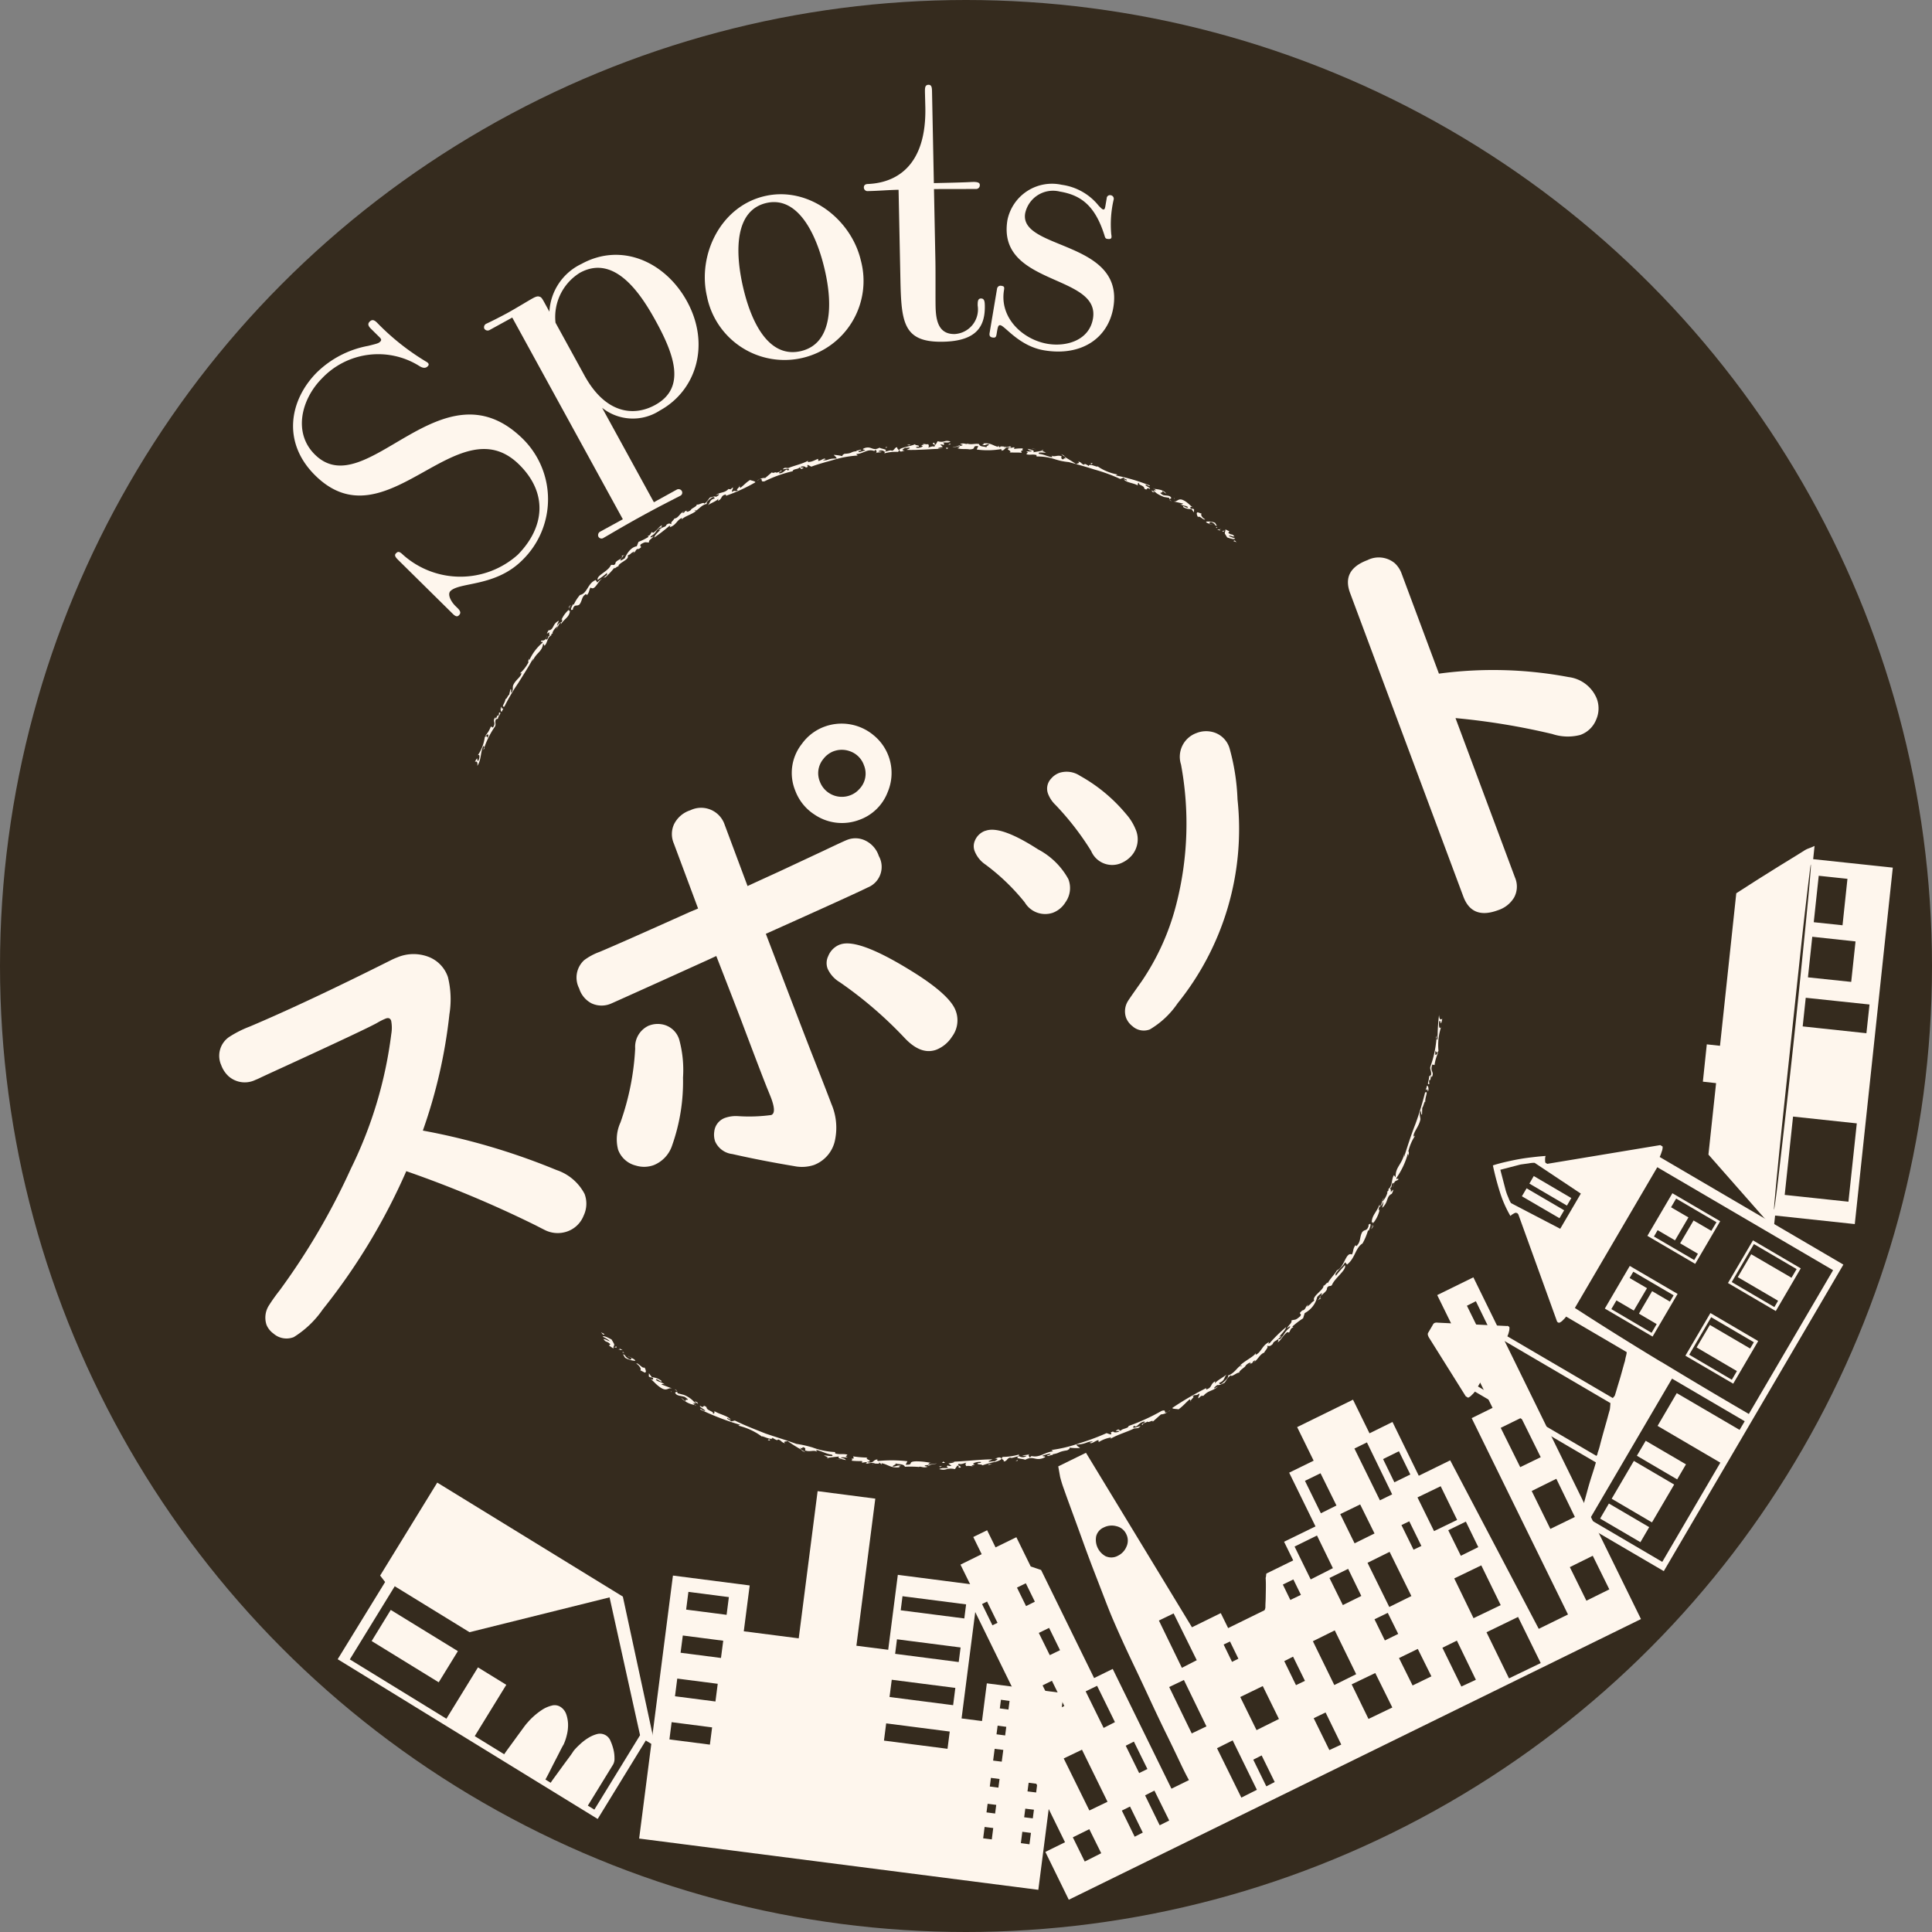 <svg xmlns="http://www.w3.org/2000/svg" xmlns:xlink="http://www.w3.org/1999/xlink" width="148" height="148" viewBox="0 0 148 148">
  <rect x="0" y="0" width="148" height="148" fill="#808080" stroke="none"/>
  <defs>
    <clipPath id="clip-path">
      <rect id="長方形_5467" data-name="長方形 5467" width="131.315" height="139.034" fill="#486596"/>
    </clipPath>
  </defs>
  <g id="stamp" transform="translate(-360 -1866.988)">
    <circle id="楕円形_48" data-name="楕円形 48" cx="74" cy="74" r="74" transform="translate(360 1866.988)" fill="#352b1e"/>
    <g id="グループ_9710" data-name="グループ 9710" transform="translate(373.685 1873.483)">
      <g id="グループ_9709" data-name="グループ 9709" clip-path="url(#clip-path)">
        <g id="グループ_21139" data-name="グループ 21139">
          <path id="パス_134541" data-name="パス 134541" d="M20.372,37.094c.224.22.266.382.1.544-.139.143-.282.082-.5-.138l-4.166-4.113c-.184-.182-.305-.342-.165-.485.12-.121.22-.223.545.1a6.593,6.593,0,0,0,8.787.005c2.046-2.073,2.353-4.7.117-6.908-4.736-4.676-10.16,6.225-15.628.826-2.561-2.529-1.975-5.764.112-7.877A7.578,7.578,0,0,1,13.519,17c.746-.185.807-.207.926-.329.141-.141.039-.242-.124-.4l-.589-.581c-.223-.222-.264-.383-.1-.546.181-.182.343-.143.566.078a18.451,18.451,0,0,0,3.858,3.045c.08.08.161.16.021.3-.1.1-.281.2-.626-.016a5.933,5.933,0,0,0-7.487.956c-1.566,1.585-2.215,4.155-.528,5.819C13.374,29.22,19.16,18,25.379,24.136a6.51,6.51,0,0,1-.022,9.25c-2.067,2.094-4.836,1.687-5.538,2.4-.241.244.025.788.391,1.149Z" transform="translate(1 3)" fill="#fef6ed"/>
          <path id="パス_134542" data-name="パス 134542" d="M38.16,31.011a.287.287,0,0,1,.388.113.262.262,0,0,1-.127.362c-1.065.552-1.6.815-2.882,1.516-1.528.837-2.526,1.449-2.978,1.7a.273.273,0,0,1-.4-.074.3.3,0,0,1,.138-.4l1.728-.946-8.471-15.45-1.727.949a.3.3,0,0,1-.414-.1.293.293,0,0,1,.152-.377c.365-.167,1.1-.54,1.58-.8.677-.371,1.7-1,1.976-1.148.225-.123.389-.181.519-.122.141.02.224.171.389.47l.37.677a4.308,4.308,0,0,1,2.456-3.658c3.079-1.689,6.435-.143,8.083,2.862,1.8,3.28.744,6.822-2.085,8.372a3.774,3.774,0,0,1-4.417-.215l3.968,7.237Zm-7.079-8.754c1.619,2.954,3.788,3.167,5.415,2.274,2.379-1.3,1.491-3.814.063-6.418-1.112-2.028-3.136-5.184-5.815-3.715a3.981,3.981,0,0,0-1.874,3.828Z" fill="#fef6ed"/>
          <path id="パス_134543" data-name="パス 134543" d="M40.472,16.214c-.739-3.17,1.03-6.9,4.423-7.686,3.366-.784,6.629,1.768,7.367,4.938a6.056,6.056,0,1,1-11.79,2.748m9.016-2.072c-.674-2.892-2.132-5.63-4.468-5.086-2.365.552-2.448,3.59-1.774,6.482.667,2.865,2.053,5.415,4.418,4.864,2.335-.544,2.492-3.4,1.824-6.26" fill="#fef6ed"/>
          <path id="パス_134544" data-name="パス 134544" d="M57.862,7.988l.109,5.481c.019.943,0,2.914.014,3.513.023,1.113.243,2.137,1.47,2.112a1.891,1.891,0,0,0,1.755-2.177c0-.257-.01-.542.247-.547.286-.006.291.28.3.537.031,1.569-.6,2.725-3.2,2.776-3.054.062-3.2-1.477-3.267-4.818L55.15,8.043c-.828.016-1.626.09-2.339.1a.28.28,0,0,1-.321-.279c0-.144.08-.259.31-.264,1.084-.05,4.5-.432,4.4-5.857L57.17.549c0-.286-.011-.543.275-.549.257,0,.261.252.268.538l.14,6.994c2.683-.055,2.768-.085,3-.089.486-.01.516.133.518.218a.286.286,0,0,1-.307.321Z" fill="#fef6ed"/>
          <path id="パス_134545" data-name="パス 134545" d="M62.692,15.632a.269.269,0,0,1,.329-.233c.2.032.249.07.206.324-.36,2.139,1.446,3.8,3.334,4.12,1.464.245,3.2-.274,3.481-1.937.575-3.435-7.4-2.484-6.551-7.553a3.483,3.483,0,0,1,4.157-2.692,4.381,4.381,0,0,1,2.829,1.6c.2.207.272.277.356.292.113.018.137-.122.179-.376l.081-.479a.248.248,0,0,1,.3-.239.27.27,0,0,1,.235.329,8.372,8.372,0,0,0-.186,2.661.914.914,0,0,1,.019.236c-.024.141-.169.145-.338.117-.141-.025-.155-.113-.211-.3-.722-2.264-1.805-3.053-3.41-3.322a2.178,2.178,0,0,0-2.655,1.668c-.471,2.816,7.618,2.059,6.754,7.213-.4,2.365-2.454,3.757-5.3,3.281-1.915-.321-2.988-1.863-3.355-1.924-.169-.027-.2.141-.286.676-.038.224-.08.3-.307.266-.2-.032-.266-.131-.228-.356Z" fill="#fef6ed"/>
        </g>
        <g id="グループ_21140" data-name="グループ 21140">
          <path id="パス_134546" data-name="パス 134546" d="M15.436,114.2l4.374-7.121,14.218,8.733L36.5,127.271l-.714-.436L32.1,132.846,12.183,120.609l3.634-5.914Zm-2.324,6.423,7.4,4.543,2.417-3.932,2.17,1.335L22.682,126.5l2.257,1.389c.054-.082.164-.241.338-.478s.351-.478.536-.735.367-.5.539-.738.3-.4.385-.487a4.672,4.672,0,0,1,.456-.466,5.362,5.362,0,0,1,.647-.5,2.4,2.4,0,0,1,.73-.32.823.823,0,0,1,.654.079,1.09,1.09,0,0,1,.471.59,2.558,2.558,0,0,1,.136.785,3.094,3.094,0,0,1-.1.816,3.87,3.87,0,0,1-.24.706c-.065.1-.162.286-.293.545s-.27.53-.416.81-.28.557-.413.816-.223.428-.273.512l.406.25c.047-.083.162-.244.334-.478s.351-.482.536-.737.367-.5.539-.731.289-.41.354-.509a4.714,4.714,0,0,1,.466-.481,3.847,3.847,0,0,1,.647-.5,2.515,2.515,0,0,1,.693-.3.868.868,0,0,1,1.016.539,3.814,3.814,0,0,1,.221.647,2.679,2.679,0,0,1,.079.672.9.9,0,0,1-.1.471l-1.941,3.158.5.305,3.5-5.7L33.011,115.87l-10.728,2.669-5.729-3.52Zm8.278-.633-1.467,2.387-5.138-3.16,1.463-2.385Z" fill="#fef6ed"/>
          <path id="パス_134547" data-name="パス 134547" d="M37.865,114.2l5.88.757-.453,3.512,4.209.54,1.447-11.275,4.419.574-1.448,11.268,2.437.31.737-5.741,6.193.8-1.31,10.2,1.565.2.37-2.888,5.881.753-1.936,15.064-30.579-3.927Zm-.1,11.231-.169,1.321,3.1.4.17-1.321Zm.431-3.339-.174,1.355,3.1.4.174-1.355Zm.425-3.3-.171,1.321,3.095.4.172-1.321Zm.429-3.342-.174,1.358,3.1.4.174-1.358ZM54.2,125.523l-.169,1.321,4.868.627.171-1.321Zm.427-3.341-.17,1.321,4.872.627.169-1.323Zm.4-3.1-.14,1.114,4.87.629.144-1.116Zm.424-3.3-.137,1.078,4.871.625.138-1.078Zm6.29,17.676-.111.87.661.083.11-.87Zm.23-1.775-.086.659.661.087.085-.662Zm.252-1.984-.085.661.66.086.086-.661Zm.287-2.225-.117.9.66.082.119-.9Zm.228-1.776-.086.663.662.087.086-.66Zm.254-1.984-.086.662.661.089.086-.661Zm1.637,10.113-.111.871.659.087.114-.872Zm.228-1.772-.086.661.661.083.087-.662Zm.256-1.983-.087.662.662.083.084-.662Zm.284-2.224-.115.9.661.082.115-.9Zm.226-1.778-.083.662.662.086.082-.661Zm.257-1.982-.086.661.659.083.087-.661Z" fill="#fef6ed"/>
          <path id="パス_134548" data-name="パス 134548" d="M67.9,134.629l-4.543-9.259,1.427-.7-4.058-8.281.266-.791-1.1-2.235,1.625-.8-.645-1.316,1.062-.517.645,1.313,1.594-.78,1.1,2.24.794.269,4.062,8.281,1.425-.7,4.5,9.174,1.341-.658c-.164-.289-.4-.756-.7-1.389s-.645-1.355-1.029-2.135c-.392-.8-.8-1.655-1.213-2.546s-.811-1.742-1.192-2.54-.717-1.515-1.008-2.158-.5-1.118-.631-1.427c-.176-.4-.392-.936-.651-1.608s-.535-1.39-.832-2.155-.591-1.558-.882-2.365-.561-1.544-.809-2.221-.46-1.255-.629-1.74a8.833,8.833,0,0,1-.295-.949l-.143-.8,2.124-1.042,8.12,13.368,2.207-1.085.564,1.147,2.769-1.359c.018-.007.038-.036.056-.1a.423.423,0,0,0,.029-.153c0-.043,0-.178.012-.4s.013-.455.018-.7.009-.478.006-.7-.009-.36-.018-.425a.78.78,0,0,0,.036-.206c.007-.085.018-.131.036-.142l2.041-1-.7-1.429,2.407-1.175-2.017-4.117,1.875-.919-1.264-2.572,4.279-2.1,1.264,2.576,1.761-.868L95,106.554l2.407-1.181,6.784,12.909,2.24-1.1L99.052,102.14l1.6-.787-4.24-8.639,2.77-1.36,12.839,26.18-43.832,21.5-1.795-3.665ZM62.34,118.01l.39-.188-.8-1.632-.386.193Zm2.576-1.47.674-.338-.692-1.41-.678.33Zm2.216,7.994.714-.341-.95-1.934-.715.354Zm-.4-4.237.786-.38-.837-1.707-.789.384Zm3.034,11.9,1.39-.669L69.2,127.54l-1.4.67Zm-.355,3.911,1.262-.637-.912-1.843-1.262.625Zm1.647-23.37a1.041,1.041,0,0,0,.892-.055,1.347,1.347,0,0,0,.659-.7,1.1,1.1,0,0,0-.02-.963,1.086,1.086,0,0,0-.747-.6,1.348,1.348,0,0,0-.963.09,1.016,1.016,0,0,0-.59.67,1.436,1.436,0,0,0,.769,1.565m-.2,13.126.867-.443-1.367-2.782-.877.424Zm2.379,8.335.62-.317-.977-1.995-.627.31Zm.343-4.876.632-.31-1.036-2.1-.625.316Zm1.572,4,.73-.365-1.134-2.292-.715.365Zm1.7-12.063,1.14-.583L76.221,117.1l-1.129.546Zm.755,5.026,1.127-.539L77.008,122.2l-1.127.539Zm3.088-5.482.487-.241-.643-1.318-.487.232Zm.713,10.4,1.189-.6-1.854-3.784-1.2.6Zm1.913-.864.642-.331-1-2.037-.642.325Zm-.75-4.306,1.717-.854-1.239-2.52-1.725.837Zm2.59-9.971.81-.391-.578-1.18-.806.391Zm.433,6.525.686-.33-.91-1.852-.674.343ZM87.5,109.428l1.194-.594-1.22-2.471-1.193.581Zm-.779,5.068,1.7-.863-1.218-2.5-1.717.846Zm1.808,8.09,1.676-.83L88.564,118.4l-1.676.83Zm-.379,4.983.911-.422-1.2-2.459-.911.439Zm1.033-11.107,1.415-.7-1.009-2.075-1.43.7Zm.9-4.731,1.527-.756-1.1-2.223-1.527.741Zm1.065,13.452,1.826-.877-1.307-2.64-1.808.868Zm.875-16.746.938-.458L91.028,104l-.958.469Zm.38,10.733,1.022-.5-.8-1.613-1.017.492Zm.338-2.563,1.693-.838-1.668-3.385-1.692.838Zm.39-9.55,1.221-.6-.872-1.781-1.216.6ZM94.6,112.22l.6-.288-.928-1.888-.6.288Zm-.074,10.4,1.441-.7-1.042-2.1-1.44.7Zm1.644-11.825,1.768-.857-1.26-2.581-1.777.857ZM98.263,122.7l1.111-.515-1.454-3-1.111.545Zm-.04-10.016,1.336-.661-.952-1.956-1.349.661Zm1.672-16.7.678-.339-1.2-2.461-.685.346Zm2.017,26.092,2.43-1.173-1.736-3.532-2.418,1.173Zm-2.718-4.61,2.083-1-1.488-3.046-2.072,1Zm3.577-11.571,1.571-.763-1.494-3.019-1.571.771Zm2.309,4.732,1.878-.916-1.42-2.924-1.887.935Zm2.761,5.5,1.756-.869-1.269-2.574-1.756.87Z" fill="#fef6ed"/>
          <path id="パス_134549" data-name="パス 134549" d="M107.125,110.625c0-.052.025-.165.061-.349a1.516,1.516,0,0,1,.094-.33c.043-.164.125-.455.248-.872s.248-.866.377-1.344.266-.924.4-1.334.219-.7.261-.864L99.3,100.108a1.692,1.692,0,0,1-.232.252.786.786,0,0,1-.29.215l-.089-.055-.09-.051-2.815-4.494c-.093-.16-.118-.284-.068-.367s.111-.19.194-.329.146-.255.194-.334c.059-.1.178-.14.356-.117l5.3.257c.01-.02.046-.014.107.022s.083.064.076.082a.9.9,0,0,1-.04.342,1.447,1.447,0,0,1-.118.341l8.08,4.732a.765.765,0,0,1,.079-.095.576.576,0,0,0,.075-.1c.027-.09.08-.257.151-.5s.151-.5.234-.775.155-.548.227-.805.122-.444.161-.555a4.25,4.25,0,0,1,.094-.433c.039-.168.05-.25.032-.265l-4.63-2.715a1.705,1.705,0,0,1-.228.255.771.771,0,0,1-.293.216.275.275,0,0,1-.108-.025.239.239,0,0,1-.071-.081l-2.962-8.195a.537.537,0,0,0-.1-.106.274.274,0,0,1-.107-.02.9.9,0,0,0-.205.1.776.776,0,0,0-.193.15,8.846,8.846,0,0,1-.823-1.883c-.212-.676-.384-1.342-.521-1.991.3-.1.631-.187.992-.27s.724-.16,1.082-.223.717-.107,1.066-.147.649-.068.9-.084a.6.6,0,0,0-.039.242,1.117,1.117,0,0,0,.009.23.109.109,0,0,0,.041.067l.032.018c.081.045.126.059.139.037l8.6-1.426.09.053.09.056a.882.882,0,0,1-.072.4,2.531,2.531,0,0,1-.153.4l14.072,8.245-13.757,23.482-6.175-3.614Zm1.486-5.591c.013-.02.031-.05.052-.09.036-.061.045-.1.026-.109a5.726,5.726,0,0,0,.219-.728q.129-.491.282-1.034c.1-.361.2-.692.279-.992s.14-.5.165-.594c.014-.072.03-.24.047-.5l-8.109-4.752-2.038,3.48Zm-2.776-17.4,1.579-2.694-3.538-2.356a1.968,1.968,0,0,0-.45.041c-.28.038-.5.067-.643.09l-1.535.4.4,1.536a4.037,4.037,0,0,0,.224.617,2.132,2.132,0,0,0,.193.4Zm-2.576-3.1,2.878,1.684-.358.606L102.9,85.145Zm.55-.94,2.876,1.688-.336.575-2.876-1.684Zm9.768,14.237q3.315,2.015,6.707,3.99l6.454-11.013-13.467-7.889L106.958,93.7q3.3,2.138,6.619,4.14m.075,15.312,4.45-7.6-4.809-2.818,1.47-2.509,4.813,2.816.392-.663L114.4,99.114l-6.311,10.772Zm-4.088-4.471,3.087,1.809-.672,1.154-3.087-1.81Zm1.6-18.2,3.663,2.142-1.916,3.269-3.659-2.145Zm1.671,5.122.39-.667-1.36-.8,1.01-1.723,1.362.8.284-.482-3.087-1.807-.284.483,1.333.778L111.472,93.9l-1.331-.778-.39.667Zm-1.358,9.814,3.087,1.81-1.7,2.9-3.087-1.811Zm.906-1.542,3.085,1.805-.674,1.153-3.087-1.811Zm2.045-18.963,3.662,2.142-1.915,3.269-3.663-2.146ZM116.1,90.03l.284-.482-1.362-.8L116.05,87l1.362.793.392-.663-3.088-1.81-.391.667,1.333.778-1.028,1.756-1.333-.78-.283.487Zm1.24,4.059L121,96.237,119.087,99.5l-3.663-2.142Zm1.641,5.11.39-.663-3.088-1.812L117.3,95l3.084,1.808.284-.482L117.4,94.409l-1.684,2.874ZM120.6,88.522l3.661,2.146-1.912,3.269-3.663-2.146Zm1.641,5.111.284-.485-3.088-1.808,1.028-1.754,3.088,1.8.392-.663-3.271-1.916-1.7,2.91Z" fill="#fef6ed"/>
          <path id="パス_134550" data-name="パス 134550" d="M122.295,86.622l-.106,1.012-5-5.682.586-5.474-1.012-.112.3-2.859,1.012.11,1.247-11.684c.785-.5,1.452-.936,2.009-1.283s1.129-.71,1.718-1.071,1.077-.661,1.454-.9a1.831,1.831,0,0,1,.39-.193,4.27,4.27,0,0,0,.426-.179l-.107,1.013,6.1.649L128.4,87.275Zm2.66-26.4q-.111.891-.333,2.792c-.146,1.262-.314,2.782-.5,4.549q-.281,2.61-.577,5.4c-.2,1.858-.392,3.663-.577,5.4s-.341,3.253-.465,4.522-.211,2.2-.261,2.793-.041.646.032.161c.1-.647.218-1.641.371-2.976s.33-2.85.521-4.547.39-3.475.587-5.333q.3-2.826.556-5.374c.172-1.695.323-3.217.453-4.554s.219-2.334.264-2.987c.032-.489,0-.438-.068.148m2.956,25.345.64-6-4.883-.521-.64,6Zm1.377-12.906.237-2.2-4.885-.516-.234,2.194Zm-1.165-3.932.331-3.1-3.314-.358-.331,3.109Zm-.665-4.338.377-3.558-2.2-.234-.381,3.558Z" fill="#fef6ed"/>
        </g>
        <path id="パス_134551" data-name="パス 134551" d="M81.042,35.039,80.9,34.9l-.111.052Z" fill="#fef6ed"/>
        <path id="パス_134552" data-name="パス 134552" d="M80.492,34.21l-.3-.15c-.012.361-.175.144.132.616.179.061.574.2.6.071-.117-.063-.344-.074-.484-.213.119-.027.287.1.435.059-.208-.254-.209-.05-.472-.278Z" fill="#fef6ed"/>
        <path id="パス_134553" data-name="パス 134553" d="M79.993,34.244c.055-.027.111-.053.13-.092-.056.027-.226-.01-.13.092" fill="#fef6ed"/>
        <path id="パス_134554" data-name="パス 134554" d="M79.808,34.157c-.168-.127.064-.093.056-.118l-.307.032Z" fill="#fef6ed"/>
        <path id="パス_134555" data-name="パス 134555" d="M79.084,33.667l-.1-.035c.012.044.051.037.1.035" fill="#fef6ed"/>
        <path id="パス_134556" data-name="パス 134556" d="M78.7,33.468c.038.1.153.122.287.164l0-.017c-.073-.11.1-.173.247-.041.194.078.1.192.3.211l-.14-.232a1.354,1.354,0,0,0-.685-.085" fill="#fef6ed"/>
        <path id="パス_134557" data-name="パス 134557" d="M79.084,33.667a.881.881,0,0,1,.1.05.11.11,0,0,0-.1-.05" fill="#fef6ed"/>
        <path id="パス_134558" data-name="パス 134558" d="M79.444,33.917l.106.036.011-.065Z" fill="#fef6ed"/>
        <path id="パス_134559" data-name="パス 134559" d="M78.079,33.112c.139-.14.43.279.556.18-.249-.138-.372-.375-.266-.435l-.3-.109c-.126.01-.083.2.012.364" fill="#fef6ed"/>
        <path id="パス_134560" data-name="パス 134560" d="M77.79,32.376a.178.178,0,0,1-.079-.008.122.122,0,0,0,.079.008" fill="#fef6ed"/>
        <path id="パス_134561" data-name="パス 134561" d="M76.226,31.919l.743.167c-.091.023-.1.089-.254.031.277.172.372.084.6.224-.014.194-.427-.207-.366.005a1.037,1.037,0,0,0,.629.151l.2.259.009-.223c-.077-.111-.287.009-.286-.148.008-.093.122-.044.206-.018-.183-.071-.395-.389-.76-.551-.382-.175-.438.145-.722.1" fill="#fef6ed"/>
        <path id="パス_134562" data-name="パス 134562" d="M76.3,31.714l-.007-.09-.017.107Z" fill="#fef6ed"/>
        <path id="パス_134563" data-name="パス 134563" d="M75.471,31.574l.394.066a.253.253,0,0,1,.039.126c.006-.047.133-.069.135-.11-.077-.239-.441-.166-.638-.229-.461-.3.064-.077-.057-.315.137.069.126.1.309.213-.21-.332-.68-.328-.893-.373.049.042.04.1.155.132l-.227-.037c.15.223.314.329.783.527" fill="#fef6ed"/>
        <path id="パス_134564" data-name="パス 134564" d="M76.078,31.886c-.132-.053-.173-.09-.173-.117.012.06.038.112.173.117" fill="#fef6ed"/>
        <path id="パス_134565" data-name="パス 134565" d="M74.652,30.909a.212.212,0,0,0,.109.043.216.216,0,0,0-.109-.043" fill="#fef6ed"/>
        <path id="パス_134566" data-name="パス 134566" d="M74.764,31.19l-.237-.126.061.119c.038.006.164.049.176.007" fill="#fef6ed"/>
        <path id="パス_134567" data-name="パス 134567" d="M65.057,27.886c.012.076.1.13.309.156-.041.09-.3.02-.434.051.257.114-.024.11.028.215.3.068.452-.03.767.058a.079.079,0,0,0,.012.107,4.326,4.326,0,0,1,1.421.221,4.729,4.729,0,0,0,1.027.208c.643.177,1.3.354,1.959.568a13.107,13.107,0,0,1,1.986.725l.257-.1c.031.112.319.122.237.221a.772.772,0,0,0-.23-.09c.225.266.768.27,1.084.471-.026-.048-.018-.223.095-.2-.108.18.4.175.4.439.311.2.086-.161.423.026.087-.1-.313-.2-.339-.319.15-.042.3.181.338.056a14.372,14.372,0,0,0-2.611-.773l.133-.073a3.952,3.952,0,0,1-1.533-.63c.054.132-.664-.273-.667-.012a.848.848,0,0,0-.3-.167l-.068.061c-.234-.078-.164-.179-.44-.243.15.149-.058.128-.161.194-.282-.2-.622-.392-.881-.558a.306.306,0,0,0,.115.153c-.182-.086-.174.023-.233.045-.184-.042-.133-.172-.108-.237-.33-.125-.537.082-.773-.052l.067.125c-.357-.042-.627-.218-1.022-.258-.159-.185.344-.066.519-.1-.073-.047-.239-.087-.282-.147-.183.043-.482.092-.7.124.229-.136-.268-.222-.4-.26" fill="#fef6ed"/>
        <path id="パス_134568" data-name="パス 134568" d="M66.157,28.022a.885.885,0,0,0,.124-.037.311.311,0,0,1-.133-.014.044.044,0,0,0,.009.051" fill="#fef6ed"/>
        <path id="パス_134569" data-name="パス 134569" d="M65.057,27.886c0-.006-.006-.012,0-.018-.041,0-.028.008,0,.018" fill="#fef6ed"/>
        <path id="パス_134570" data-name="パス 134570" d="M67.207,28.716l-.047-.022-.062-.02Z" fill="#fef6ed"/>
        <path id="パス_134571" data-name="パス 134571" d="M67.609,28.3a2.5,2.5,0,0,0,.266.191c-.02-.057-.038-.1-.266-.191" fill="#fef6ed"/>
        <path id="パス_134572" data-name="パス 134572" d="M69.917,29.061c.077,0,.046-.041.106-.059-.145-.051-.205-.033-.106.059" fill="#fef6ed"/>
        <path id="パス_134573" data-name="パス 134573" d="M65.734,27.91l-.3-.024-.114.007Z" fill="#fef6ed"/>
        <path id="パス_134574" data-name="パス 134574" d="M59.625,27.817c.258.14.647.052.969.113.6-.023.092-.282.658-.254l-.116.264a6.084,6.084,0,0,0,1.857-.03c.039.039.132.093-.018.112.375.04.242-.358.733-.2-.492.1.132.18-.02.329l-.076.009c.318.026.751-.006.958.034.02-.067-.146-.2.136-.168-.112-.029-.054-.1-.032-.169a3.7,3.7,0,0,0-.646.035c-.15-.112.114-.014-.036-.126l-.246.052c-.169-.045.19-.067-.076-.122a.713.713,0,0,1-.472.036l.064-.023c-.165.014-.387-.063-.327.1l-.172-.175.021.106c-.433-.1-.58-.339-1.165-.261.135.041.005.086-.07.1.232.089.3-.055.528-.051.024.1-.37.2-.1.28-.289-.145-.567-.029-.676-.294-.362-.044-.507.071-.872-.018l.013-.037c-.075.159-.3-.09-.578.079l.193.041c-.012.07-.106.07-.238.08.016-.026.016-.026-.026-.06-.044.121-.458.134-.511.169a2.575,2.575,0,0,0,.594-.1c-.106.07-.078.175-.249.15" fill="#fef6ed"/>
        <path id="パス_134575" data-name="パス 134575" d="M63.387,27.666l-.124.043a.2.2,0,0,0,.124-.043" fill="#fef6ed"/>
        <path id="パス_134576" data-name="パス 134576" d="M57.989,27.573c-.232-.018.061-.108-.157-.154-.233.095.273.164.045.3-.143-.069-.37.068-.464.075.1-.077.038-.238,0-.269-.088.049-.29-.024-.444-.022.378.087-.312.074.03.171-.021.1-.369.182-.514.114.006-.07.123-.06.217-.067.071-.135-.24-.062-.3-.18-.349.178-1.481.275-1.135.541.125.045.222-.037.352-.062-.371-.022-.015-.155.013-.211.159.027.424-.067.369.038l-.242.12c.8.038,1.887-.072,2.8-.09l-.4-.013c.046-.079.234-.081.38-.116l-.195-.2c.116.017.226-.01.216.059.141-.08.077-.131-.007-.2.3-.029.348.048.581-.075-.5-.169-.422.125-.994-.026Z" fill="#fef6ed"/>
        <path id="パス_134577" data-name="パス 134577" d="M59.078,27.484l-.121.1.185-.045Z" fill="#fef6ed"/>
        <path id="パス_134578" data-name="パス 134578" d="M58.883,27.91c-.006-.043.067-.061.062-.1-.23-.032-.2.028-.062.1" fill="#fef6ed"/>
        <path id="パス_134579" data-name="パス 134579" d="M56.09,27.546l-.3.046.2.03c-.007-.043.063-.065.1-.076" fill="#fef6ed"/>
        <path id="パス_134580" data-name="パス 134580" d="M54.054,28.238a3.1,3.1,0,0,1,1.044-.116c.216-.15-.127-.228-.039-.353-.234,0-.186.208-.421.272-.1-.1-.345.059-.576.056a.1.1,0,0,1-.008.141" fill="#fef6ed"/>
        <path id="パス_134581" data-name="パス 134581" d="M52.591,28.012c-.188.029-.363.144-.52.115.01-.071.118-.114.234-.114-.1-.143-.2.057-.424-.013.021.014.1.028.047.07-.51.049-.261.165-.929.2-.085.063-.178.083-.142.181a3.6,3.6,0,0,0-.672-.1c.029.056.2.16.227.287-.66-.04-.628.167-1.055.122a.448.448,0,0,1,.2-.068c-.093-.165-.326.106-.555.121l-.016-.156c-.2.061-.518.274-.8.232l.037-.091c-.484.261-1.1.381-1.522.563-.088-.007-.178-.02-.264-.021-.561.309.611-.138.244.224-.155-.259-.278.191-.65.2-.195-.051.323-.175.1-.237-.028.165-.166.1-.332.206-.006-.144-.382.114-.322-.072l-.545.463a.685.685,0,0,0-.436.1c.341-.118-.019.226.383.152a9.788,9.788,0,0,1,2.161-.774c.022-.2.453-.127.522-.308.033.053.1.088.135.141.442-.169-.136-.069-.044-.167.193-.082.384-.018.384.054.328-.084.022-.06.161-.207l.267.14c.494-.192,1.087-.347,1.7-.52a8.054,8.054,0,0,1,1.851-.334l-.112-.114c.55-.015.862-.432,1.38-.232l.148-.137c-.08.077.119.18-.01.29.14-.065.3-.027.451-.084l-.278-.034a.367.367,0,0,1,.469.008c.39-.172-.267-.2-.371-.3-.542.3-.607-.15-1.144.031-.328.13.055.114.044.186" fill="#fef6ed"/>
        <path id="パス_134582" data-name="パス 134582" d="M53.342,28.253a.368.368,0,0,0,.077-.048.342.342,0,0,0-.077.048" fill="#fef6ed"/>
        <path id="パス_134583" data-name="パス 134583" d="M44.5,30.223a.878.878,0,0,0-.147.065c-.038.053.032-.006.147-.065" fill="#fef6ed"/>
        <path id="パス_134584" data-name="パス 134584" d="M54.063,28.1l0,0,0,0Z" fill="#fef6ed"/>
        <path id="パス_134585" data-name="パス 134585" d="M54.3,27.752l-.153.011.033.057Z" fill="#fef6ed"/>
        <path id="パス_134586" data-name="パス 134586" d="M42.943,30.688l.026.063a.054.054,0,0,0-.026-.063" fill="#fef6ed"/>
        <path id="パス_134587" data-name="パス 134587" d="M38.993,32.6l.085-.043a.186.186,0,0,0-.085.043" fill="#fef6ed"/>
        <path id="パス_134588" data-name="パス 134588" d="M30.744,39.083a2.972,2.972,0,0,0-.48.755l-.036-.064c-.078.137-.327.577-.025.426l.008-.1c.166-.337.257-.117.486-.283.216-.258.17-.577.427-.745.088-.1.122-.036.131.029.226-.2.172-.424.3-.587.405.308.583-.735,1.14-.787a6.607,6.607,0,0,0,.7-.75c-.064.221.268-.207.3-.042-.111-.3.891-.537.7-.874.448-.221,0-.033.5-.314.025.036-.049.093-.073.123.221-.075.168-.346.424-.31.385-.238,0-.126.16-.364.41-.236.332-.119.634-.14-.07-.174.208-.263.342-.473-.051.025-.333.182-.2,0,.466-.29.283-.363.694-.677.33.029-.431.278.038.17-.227.245-.425.39-.485.608a11.959,11.959,0,0,0,1.142-.875c.237-.116-.063.151.122.057.442-.173.5-.558.867-.683l-.013.13c.125-.237.738-.377,1.08-.656-.074-.018-.123-.031-.089-.088.118.23.467-.415.931-.46-.107-.132.229-.4.461-.528.1,0,.117.07.135.109-.434.1-.3.341-.57.561.216-.2.68-.325.851-.542l-.031.158c.362-.154.184-.413.609-.481l0,.1a13.241,13.241,0,0,0,2.248-1.029c.025-.1-.353-.138-.392-.187-.346.216-.505.432-.759.611l-.055-.137c-.024.119-.337.314-.119.311-.2.165-.227-.051-.453.14-.044-.154.108-.232.058-.351-.067.055-.134.109-.2.169.046-.088-.156.017-.113-.07-.337.371-.61.214-1.005.5l.251-.092c.035.079-.1.137-.2.209-.17-.052-.233,0-.478.055-.158.157-.2.334-.447.472-.023-.173-.455.151-.567.055.024.174-.456.319-.445.422-.116.1-.307.187-.349.112a.946.946,0,0,1,.086-.08l-.136.068c0-.024-.008-.033.006-.044-.121.062-.062.166-.257.182-.021-.038.063-.085.123-.136-.336.145-.422.53-.753.563-.01.1-.36.327-.191.425-.127.009-.164-.131-.409.052-.069.215-.317.136-.462.337.177-.292-.022-.035.126-.3-.208.065-.368.382-.673.574-.049-.008-.073-.045-.123-.051-.081.121-.138.307-.314.283L36,34.63a4.384,4.384,0,0,1-.773.383l-.134.338c-.461.072-.775.581-.918.919-.124.086-.322.2-.349.165.017-.035.051-.1.082-.159-.178.133-.462.216-.455.421-.146.18-.205.015-.349.107-.193.481-1.133.779-1,1.134.141-.124.455-.307.713-.558-.043.1.058.1-.036.192-.256.25-.482.276-.71.558l-.121-.193c-.626.241-.634,1.042-1.209,1.146" fill="#fef6ed"/>
        <path id="パス_134589" data-name="パス 134589" d="M34.2,36.013l-.276.075.082.058a.385.385,0,0,1,.194-.133" fill="#fef6ed"/>
        <path id="パス_134590" data-name="パス 134590" d="M34,36.146a.81.81,0,0,0-.091.131.388.388,0,0,0,.112-.117Z" fill="#fef6ed"/>
        <path id="パス_134591" data-name="パス 134591" d="M30.04,39.853a.77.77,0,0,0-.192.209.452.452,0,0,0,.192-.209" fill="#fef6ed"/>
        <path id="パス_134592" data-name="パス 134592" d="M29.885,40.125,30,40.052l-.006-.031Z" fill="#fef6ed"/>
        <path id="パス_134593" data-name="パス 134593" d="M25.425,46.295c-.039.139-.073.281-.1.426-.1.028-.259.48-.286.287.017.3-.388.685-.084.627a15.116,15.116,0,0,1,1.051-1.792c.4-.635.813-1.283,1.155-1.908l-.057.239c.288-.7.736-.7.821-1.38l.1.178c.253-.226.192-.67.568-.816l-.081-.023c.058-.072.108-.078.168-.151l-.05.007a1.078,1.078,0,0,1,.391-.506c.057.027-.052.1-.087.174.115-.048.141-.276.271-.414.139-.075.064.058.07.09.316-.475.636-.53.7-1.019-.012-.064-.17.044-.049-.127a2.132,2.132,0,0,0-.61.824l.063-.07c.026.383-.185.111-.386.513-.009-.159.12-.3.125-.394-.5.232-.341.654-.762.737l.016-.035c-.067.041-.112.178-.165.283a.878.878,0,0,0,.2-.126.4.4,0,0,0,.02.29c-.176.024-.062.17-.238.291-.134-.014.027-.2.029-.295l-.1.24c-.136.18-.236.1-.354.146-.054.2.118-.049.115.145a3.745,3.745,0,0,0-1.047,1.424c.086-.147-.063-.118.073-.275-.065.045-.173.3-.1.346a3.15,3.15,0,0,1-.667.865l.123-.029c-.023.3-.456.507-.642.949l.007-.007c-.067.138.042.358-.146.567-.046-.118.043-.239-.054-.281" fill="#fef6ed"/>
        <path id="パス_134594" data-name="パス 134594" d="M24.763,47.826l-.028-.191c-.108.134-.078.391.009.4.034-.111.154-.213.1-.264-.024.007-.061-.016-.084.057" fill="#fef6ed"/>
        <path id="パス_134595" data-name="パス 134595" d="M23.355,50.636c0,.068.048.071.069.109a6.466,6.466,0,0,1,.79-1.556c.132-.183-.01-.3.08-.575l.165-.056c-.007-.176.35-.511.09-.465-.024.006.017.16-.079.256l-.05-.051-.117.278-.032-.126c-.294.31.1.378-.2.789l-.153-.082a2.23,2.23,0,0,1-.414.694s.078.041.072-.026c.034-.046.129-.079.158-.023-.107.513-.057-.116-.282.172a3.25,3.25,0,0,1-.542,1.4c.178-.145.158.176.051.393-.1.078-.064-.11-.1-.166a.782.782,0,0,0-.161.276c.147-.1.227.041.177.3.329-.483.221-1.024.473-1.548" fill="#fef6ed"/>
        <path id="パス_134596" data-name="パス 134596" d="M23.42,50.853a.138.138,0,0,0,0-.108c-.03.073-.06.145-.089.212Z" fill="#fef6ed"/>
        <path id="パス_134597" data-name="パス 134597" d="M32.358,95.566l.156.181.126-.032Z" fill="#fef6ed"/>
        <path id="パス_134598" data-name="パス 134598" d="M32.964,96.577l.339.228c.02-.384.2-.116-.138-.689-.2-.106-.643-.34-.674-.209a2.2,2.2,0,0,1,.542.336c-.135,0-.321-.17-.49-.16.231.318.235.1.528.4Z" fill="#fef6ed"/>
        <path id="パス_134599" data-name="パス 134599" d="M33.527,96.652c-.063.017-.126.032-.148.07.063-.016.255.061.148-.07" fill="#fef6ed"/>
        <path id="パス_134600" data-name="パス 134600" d="M33.734,96.786c.187.173-.074.085-.066.114l.347.034Z" fill="#fef6ed"/>
        <path id="パス_134601" data-name="パス 134601" d="M34.551,97.461l.108.057c-.014-.049-.057-.049-.108-.057" fill="#fef6ed"/>
        <path id="パス_134602" data-name="パス 134602" d="M34.985,97.752c-.043-.117-.173-.162-.326-.235l.005.02c.082.132-.114.163-.282-.008-.217-.125-.119-.213-.338-.281.049.1.1.184.16.272a1.836,1.836,0,0,0,.781.232" fill="#fef6ed"/>
        <path id="パス_134603" data-name="パス 134603" d="M34.551,97.461a1.2,1.2,0,0,1-.117-.075.157.157,0,0,0,.117.075" fill="#fef6ed"/>
        <path id="パス_134604" data-name="パス 134604" d="M34.139,97.124l-.119-.062-.013.067Z" fill="#fef6ed"/>
        <path id="パス_134605" data-name="パス 134605" d="M35.689,98.26c-.16.12-.487-.387-.631-.307.282.2.42.476.3.517l.343.179c.144.016.1-.2-.01-.389" fill="#fef6ed"/>
        <path id="パス_134606" data-name="パス 134606" d="M36.011,99.1a.23.23,0,0,1,.093.022.161.161,0,0,0-.093-.022" fill="#fef6ed"/>
        <path id="パス_134607" data-name="パス 134607" d="M37.816,99.873l-.853-.32c.1-.007.109-.076.292.016-.317-.235-.427-.16-.691-.353.017-.2.49.3.421.066a1.356,1.356,0,0,0-.728-.274c-.081-.1-.157-.2-.23-.307l-.012.235c.087.133.336.036.335.2-.009.1-.142.027-.242-.013.221.1.458.478.878.718.438.259.5-.067.83.032" fill="#fef6ed"/>
        <path id="パス_134608" data-name="パス 134608" d="M37.733,100.075l.008.1.02-.11Z" fill="#fef6ed"/>
        <path id="パス_134609" data-name="パス 134609" d="M38.7,100.359l-.468-.121a.3.3,0,0,1-.044-.141c-.007.049-.152.047-.155.09.083.275.521.237.75.334.536.391-.074.068.068.339-.16-.1-.144-.135-.363-.271a1.836,1.836,0,0,0,1.039.543c-.057-.052-.046-.109-.179-.165l.263.079a2.051,2.051,0,0,0-.911-.687" fill="#fef6ed"/>
        <path id="パス_134610" data-name="パス 134610" d="M37.986,99.936c.152.082.2.128.2.157-.013-.065-.043-.126-.2-.157" fill="#fef6ed"/>
        <path id="パス_134611" data-name="パス 134611" d="M39.65,101.2a.3.3,0,0,0-.126-.064.327.327,0,0,0,.126.064" fill="#fef6ed"/>
        <path id="パス_134612" data-name="パス 134612" d="M39.52,100.882l.275.174-.071-.135c-.044-.013-.19-.08-.2-.039" fill="#fef6ed"/>
        <path id="パス_134613" data-name="パス 134613" d="M51.1,105.351c-.016-.077-.126-.134-.377-.168.049-.089.365-.009.525-.035-.314-.123.026-.109-.039-.217-.359-.078-.545.014-.928-.086.025-.023.027-.066-.016-.108a5.658,5.658,0,0,1-1.706-.349,8.538,8.538,0,0,0-1.24-.276c-.759-.279-1.549-.516-2.345-.785-.78-.311-1.583-.614-2.361-1l-.3.065c-.037-.121-.374-.178-.278-.267a1.16,1.16,0,0,0,.269.13c-.266-.309-.9-.412-1.272-.658.031.052.024.23-.11.2.126-.173-.483-.221-.487-.5-.361-.27-.1.153-.489-.1-.1.084.362.271.393.394-.174.017-.351-.243-.392-.119a20.315,20.315,0,0,0,3.076,1.183l-.158.061a4.906,4.906,0,0,1,1.823.842c-.07-.13.794.353.8.081a1.174,1.174,0,0,0,.36.192l.081-.057c.283.1.2.2.528.3-.18-.172.067-.124.189-.178a12.1,12.1,0,0,0,1.057.664.343.343,0,0,0-.142-.161c.221.1.21-.013.28-.032.223.052.164.18.135.245.4.148.649-.061.932.1l-.082-.135c.428.077.748.3,1.226.364.193.2-.415.052-.621.055.088.055.287.115.339.181.219-.033.58-.074.845-.1-.275.127.327.233.488.275" fill="#fef6ed"/>
        <path id="パス_134614" data-name="パス 134614" d="M49.762,105.172a1.064,1.064,0,0,0-.147.024.443.443,0,0,1,.158.028c.011-.017.005-.035-.011-.052" fill="#fef6ed"/>
        <path id="パス_134615" data-name="パス 134615" d="M51.1,105.351c0,.006.007.012.007.019.048,0,.034-.008-.007-.019" fill="#fef6ed"/>
        <path id="パス_134616" data-name="パス 134616" d="M48.5,104.363l.058.025.074.024Z" fill="#fef6ed"/>
        <path id="パス_134617" data-name="パス 134617" d="M48.019,104.758a3.632,3.632,0,0,0-.324-.207c.025.059.048.1.324.207" fill="#fef6ed"/>
        <path id="パス_134618" data-name="パス 134618" d="M45.248,103.764c-.092-.01-.054.038-.127.051.176.063.248.049.127-.051" fill="#fef6ed"/>
        <path id="パス_134619" data-name="パス 134619" d="M50.275,105.3l.368.035.138,0Z" fill="#fef6ed"/>
        <path id="パス_134620" data-name="パス 134620" d="M57.662,105.579a5.566,5.566,0,0,0-1.175-.13c-.723.026-.106.283-.794.258l.136-.264a10.568,10.568,0,0,0-2.245-.019c-.048-.039-.162-.1.019-.112-.454-.045-.286.355-.884.189.594-.1-.163-.182.018-.328l.092-.009a8.355,8.355,0,0,1-1.153-.093c-.023.066.178.214-.161.158.134.039.066.107.041.173a5.382,5.382,0,0,0,.774.025c.184.115-.138.011.046.126l.3-.048c.205.048-.23.064.094.123a1.012,1.012,0,0,1,.571-.028l-.078.022c.2-.012.47.068.394-.1l.212.178-.027-.107c.528.1.7.4,1.412.309-.165-.041-.007-.087.083-.1-.283-.091-.363.067-.638.045-.031-.1.443-.181.118-.274.352.15.687.027.824.293a8.292,8.292,0,0,1,1.057.013l-.015.037c.089-.164.362.1.7-.057l-.234-.051c.014-.07.127-.064.287-.069-.019.027-.019.027.032.06.052-.123.553-.147.617-.183a4.128,4.128,0,0,0-.718.113c.127-.066.091-.174.3-.153" fill="#fef6ed"/>
        <path id="パス_134621" data-name="パス 134621" d="M53.111,105.663l.15-.041a.277.277,0,0,0-.15.041" fill="#fef6ed"/>
        <path id="パス_134622" data-name="パス 134622" d="M59.649,105.78c.282.026-.073.106.193.158.282-.087-.334-.172-.059-.3.174.08.446-.076.56-.085-.122.082-.041.239.011.268.1-.053.352.01.538,0-.46-.069.376-.089-.04-.17.025-.1.444-.2.621-.139-.007.07-.148.066-.262.078-.084.138.292.05.366.165a6.278,6.278,0,0,1,1-.267c.341-.106.575-.21.365-.329-.152-.037-.267.053-.424.087.448-.005.021.157-.012.21-.195-.033-.513.084-.448-.026l.29-.132c-.97,0-2.282.178-3.4.19l.482,0c-.054.08-.282.087-.459.126l.24.193c-.14-.014-.273.016-.262-.053-.17.084-.092.133.012.2-.363.037-.423-.039-.7.09.607.156.511-.136,1.206,0Z" fill="#fef6ed"/>
        <path id="パス_134623" data-name="パス 134623" d="M58.332,105.9l.145-.1-.223.049Z" fill="#fef6ed"/>
        <path id="パス_134624" data-name="パス 134624" d="M58.56,105.466c.008.043-.081.063-.073.1.279.027.246-.033.073-.1" fill="#fef6ed"/>
        <path id="パス_134625" data-name="パス 134625" d="M61.95,105.736l.359-.061-.239-.02c.009.043-.076.068-.12.081" fill="#fef6ed"/>
        <path id="パス_134626" data-name="パス 134626" d="M64.4,104.919a4.53,4.53,0,0,1-1.259.19c-.259.166.157.219.054.351.283-.012.22-.221.5-.3.121.094.416-.083.694-.1a.087.087,0,0,1,.008-.141" fill="#fef6ed"/>
        <path id="パス_134627" data-name="パス 134627" d="M66.167,105.024a2.845,2.845,0,0,1,.623-.164c-.01.073-.139.126-.279.137.121.134.244-.077.511-.026-.025-.012-.119-.02-.058-.067.611-.1.316-.174,1.112-.3.1-.073.211-.1.166-.2a4.855,4.855,0,0,0,.809.026c-.037-.052-.248-.138-.278-.264.792-.034.749-.239,1.263-.241a.67.67,0,0,1-.238.09c.113.152.393-.133.66-.195l.022.157a2.481,2.481,0,0,1,.948-.356l-.042.1c.571-.335,1.307-.532,1.8-.786l.308-.032c.651-.42-.712.257-.29-.184.185.23.321-.246.759-.317.232.021-.376.233-.118.261.03-.174.194-.133.387-.266.011.147.449-.179.382.021l.634-.564a.916.916,0,0,0,.509-.183c-.4.185.02-.231-.453-.087a15.619,15.619,0,0,1-2.531,1.157c-.022.209-.537.191-.615.384-.041-.05-.122-.076-.164-.125-.524.232.163.051.056.163-.228.109-.458.071-.459,0-.389.13-.025.064-.188.232l-.32-.106a17.227,17.227,0,0,1-2.013.752,10.817,10.817,0,0,1-2.216.541l.137.1c-.661.066-1.029.514-1.657.36l-.176.152c.1-.085-.146-.17.007-.292-.168.077-.366.049-.543.116l.336.015a.511.511,0,0,1-.565.025c-.469.2.325.182.453.275.648-.339.733.1,1.377-.13.393-.161-.068-.11-.056-.183" fill="#fef6ed"/>
        <path id="パス_134628" data-name="パス 134628" d="M65.258,104.85a.518.518,0,0,0-.092.055.477.477,0,0,0,.092-.055" fill="#fef6ed"/>
        <path id="パス_134629" data-name="パス 134629" d="M75.758,101.673l.168-.1c.043-.061-.039.01-.168.1" fill="#fef6ed"/>
        <path id="パス_134630" data-name="パス 134630" d="M64.391,105.061h0l0,0Z" fill="#fef6ed"/>
        <path id="パス_134631" data-name="パス 134631" d="M64.11,105.423l.185-.022-.041-.055Z" fill="#fef6ed"/>
        <path id="パス_134632" data-name="パス 134632" d="M77.559,100.888l-.032-.06a.047.047,0,0,0,.032.06" fill="#fef6ed"/>
        <path id="パス_134633" data-name="パス 134633" d="M82.036,98.019l-.1.066a.271.271,0,0,0,.1-.066" fill="#fef6ed"/>
        <path id="パス_134634" data-name="パス 134634" d="M90.7,88.741a4.569,4.569,0,0,0,.416-1l.044.058c.073-.173.3-.731-.009-.474v.11c-.151.42-.268.2-.489.463-.195.359-.11.7-.359.973-.08.139-.124.078-.141.009-.227.285-.157.51-.286.727-.478-.228-.563.983-1.151,1.213-.163.307-.507.614-.713,1.009.053-.258-.278.3-.326.135.146.292-.921.851-.69,1.166-.472.368.008.041-.536.467-.029-.031.051-.111.078-.148-.248.135-.178.4-.46.442-.408.365.008.137-.151.439-.436.371-.358.221-.69.329.09.167-.21.343-.344.608.055-.042.355-.29.221-.061-.5.435-.315.441-.751.89-.371.056.466-.41-.053-.171.235-.327.469-.512.526-.759a11.371,11.371,0,0,0-1.247,1.217c-.259.187.062-.179-.139-.03-.491.3-.52.745-.949.938l.011-.137c-.137.273-.823.575-1.2.95.086,0,.141,0,.106.073-.149-.221-.5.563-1.046.7.128.113-.25.464-.513.652a.123.123,0,0,1-.159-.084c.5-.2.331-.424.637-.709-.244.256-.773.487-.962.75l.03-.172c-.412.239-.2.472-.686.636l-.007-.107a23.306,23.306,0,0,0-2.586,1.512c-.027.1.417.073.464.116.4-.289.577-.543.869-.777l.067.132c.025-.129.385-.39.13-.344.225-.209.266.007.525-.233.055.15-.119.261-.057.375.075-.072.155-.136.225-.215-.05.1.179-.052.132.05.375-.461.7-.358,1.141-.741l-.286.15c-.044-.074.116-.166.22-.261.2.017.269-.047.549-.163.178-.194.211-.4.5-.583.034.18.51-.269.642-.194-.035-.177.5-.447.487-.552.128-.137.341-.273.392-.2a1.39,1.39,0,0,1-.094.106l.151-.1c0,.025.011.032,0,.048.134-.1.063-.19.284-.254.025.035-.068.105-.134.174.366-.248.474-.64.836-.771.006-.107.385-.442.191-.5.142-.042.191.1.455-.161.065-.249.347-.228.5-.482-.181.358.027.032-.124.356.231-.119.384-.511.733-.776.057,0,.085.03.143.025.088-.145.133-.37.331-.391l-.086-.062a6.309,6.309,0,0,1,.825-.632l.125-.4a1.9,1.9,0,0,0,.96-1.24c.127-.131.333-.313.365-.284-.016.043-.047.122-.076.2.182-.2.483-.372.459-.6.143-.24.218-.078.375-.217.208-.55,1.169-1.182.992-1.533-.138.181-.453.483-.7.839.037-.118-.072-.09.019-.223.248-.356.486-.455.7-.838l.148.177c.627-.473.638-1.3,1.2-1.623" fill="#fef6ed"/>
        <path id="パス_134635" data-name="パス 134635" d="M87.222,93.127l.293-.164-.093-.039a.557.557,0,0,1-.2.2" fill="#fef6ed"/>
        <path id="パス_134636" data-name="パス 134636" d="M87.421,92.923a1.309,1.309,0,0,0,.088-.17.558.558,0,0,0-.112.161Z" fill="#fef6ed"/>
        <path id="パス_134637" data-name="パス 134637" d="M91.359,87.659a1.11,1.11,0,0,0,.19-.288.671.671,0,0,0-.19.288" fill="#fef6ed"/>
        <path id="パス_134638" data-name="パス 134638" d="M91.5,87.315l-.116.114.009.033Z" fill="#fef6ed"/>
        <path id="パス_134639" data-name="パス 134639" d="M95.248,78.891l.018-.525c.092-.064.179-.635.239-.423-.068-.335.275-.914-.022-.746a25.166,25.166,0,0,1-.738,2.408c-.335.842-.615,1.736-.878,2.555l.03-.286c-.206.883-.7,1.014-.668,1.822l-.13-.17c-.22.342-.077.833-.472,1.108h.089c-.055.1-.107.122-.164.221l.053-.023a1.573,1.573,0,0,1-.362.684c-.063-.012.044-.133.074-.221-.12.088-.119.353-.231.553-.133.13-.074-.046-.085-.08-.259.643-.574.814-.606,1.364.018.067.179-.1.063.125a2.438,2.438,0,0,0,.55-1.112l-.056.1c-.079-.424.175-.187.328-.707.03.176-.083.376-.075.487.48-.433.283-.841.716-1.066L92.906,85a1.127,1.127,0,0,0,.146-.366,1.328,1.328,0,0,0-.2.2.443.443,0,0,0-.051-.316c.181-.082.056-.2.211-.4.137-.03.009.236.011.342a3,3,0,0,0,.066-.3c.109-.251.224-.19.336-.286.021-.249-.112.1-.141-.127a6.079,6.079,0,0,0,.9-1.947c-.066.195.081.114-.04.333.065-.07.141-.387.056-.425A3.772,3.772,0,0,1,94.72,80.5l-.121.074c-.021-.353.394-.725.519-1.289l0,.01c.036-.182-.118-.4.021-.706.071.121.01.292.114.307" fill="#fef6ed"/>
        <path id="パス_134640" data-name="パス 134640" d="M95.644,76.913l.062.21c.085-.189.011-.474-.077-.452-.016.138-.12.3-.06.337.023-.017.064,0,.075-.1" fill="#fef6ed"/>
        <path id="パス_134641" data-name="パス 134641" d="M96.444,73.191c-.016-.078-.064-.066-.092-.1a7.975,7.975,0,0,1-.444,2.068c-.1.255.07.345.034.688l-.153.121c.034.2-.22.715.018.571.021-.016-.056-.181.014-.325l.061.042.058-.362.057.135c.231-.458-.173-.4.042-.976l.168.041a3.264,3.264,0,0,1,.274-.939s-.085-.021-.067.054c-.024.064-.111.136-.152.08,0-.626.081.114.246-.293a4.483,4.483,0,0,1,.2-1.813c-.142.228-.195-.15-.14-.438.082-.124.088.106.132.16a1.12,1.12,0,0,0,.095-.376c-.122.164-.232.031-.241-.288a14.657,14.657,0,0,0-.113,1.953" fill="#fef6ed"/>
        <path id="パス_134642" data-name="パス 134642" d="M96.332,72.962a.185.185,0,0,0,.02.126c.014-.094.027-.188.039-.276Z" fill="#fef6ed"/>
        <path id="パス_134643" data-name="パス 134643" d="M14.326,81.02a47.33,47.33,0,0,1-6.4,10.591,7.492,7.492,0,0,1-2.221,2.122,1.509,1.509,0,0,1-1.554-.272,1.554,1.554,0,0,1-.533-.669A1.742,1.742,0,0,1,3.8,91.311a13.839,13.839,0,0,1,.825-1.159,52.258,52.258,0,0,0,5.464-9.34,32.379,32.379,0,0,0,3.087-10.295,2.843,2.843,0,0,0-.01-1.023c-.069-.188-.208-.242-.415-.164a5.027,5.027,0,0,0-.671.338q-.865.483-7.022,3.312-1.059.483-1.83.842c-.2.1-.351.167-.455.205a1.869,1.869,0,0,1-2.074-.289A2.164,2.164,0,0,1,.149,72.9a1.747,1.747,0,0,1,.6-2.155,8.391,8.391,0,0,1,1.579-.8q4.3-1.818,10.794-5.073a5.021,5.021,0,0,1,.5-.223,3.214,3.214,0,0,1,2.474-.02,2.528,2.528,0,0,1,1.42,1.527,7.1,7.1,0,0,1,.116,2.827,39.438,39.438,0,0,1-2.038,8.929,50.934,50.934,0,0,1,10.235,3.02,3.766,3.766,0,0,1,2.156,1.836,2.124,2.124,0,0,1-.073,1.657,2.088,2.088,0,0,1-1.219,1.2A2.2,2.2,0,0,1,25,85.559c-.072-.034-.326-.162-.765-.389a86.18,86.18,0,0,0-9.912-4.15" transform="translate(3.113 2.201)" fill="#fef6ed"/>
        <path id="パス_134644" data-name="パス 134644" d="M36.679,60.9,34.82,55.918a1.816,1.816,0,0,1,.007-1.455,2.107,2.107,0,0,1,1.259-1.09,1.9,1.9,0,0,1,2.623,1.094l1.759,4.712.574-.266,1.891-.865,3.38-1.581q1.564-.744,1.784-.825a1.725,1.725,0,0,1,1.446.08,2,2,0,0,1,.981,1.158,1.7,1.7,0,0,1-.855,2.411q-1,.5-7.8,3.548,3.043,7.972,3.68,9.578.991,2.517,1.34,3.451a4.6,4.6,0,0,1,.295,2.69,2.586,2.586,0,0,1-1.632,1.991,2.934,2.934,0,0,1-1.51.085q-2.531-.422-4.738-.925a1.647,1.647,0,0,1-1.317-.962,1.589,1.589,0,0,1-.069-.754,1.252,1.252,0,0,1,.876-1.071,2.527,2.527,0,0,1,.932-.118,12.686,12.686,0,0,0,2.555-.084q.42-.158-.01-1.308c-.015-.041-.09-.226-.223-.554q-.323-.768-1.945-5.069-.36-.964-2.03-5.25l-.588.273-3.532,1.6q-3.867,1.744-3.945,1.773a1.818,1.818,0,0,1-1.5-.025,1.923,1.923,0,0,1-.939-1.138,1.808,1.808,0,0,1,.381-2.163,4.536,4.536,0,0,1,1.18-.635q1.533-.64,6.92-3.06Zm-3.745,8.963a1.824,1.824,0,0,1,.921-.1,1.684,1.684,0,0,1,1.376,1.17,8.837,8.837,0,0,1,.293,2.921,14.655,14.655,0,0,1-.83,5.183,2.448,2.448,0,0,1-1.4,1.516,2.146,2.146,0,0,1-1.386.038,1.932,1.932,0,0,1-1.355-1.213,3.106,3.106,0,0,1,.178-2.086,20,20,0,0,0,1.129-5.667,1.783,1.783,0,0,1,1.076-1.767m13.431-22.89a3.816,3.816,0,0,1,3.753.655,3.732,3.732,0,0,1,1.089,4.343,3.631,3.631,0,0,1-2.193,2.147,3.747,3.747,0,0,1-3.435-.42,3.717,3.717,0,0,1-1.461-1.828,3.583,3.583,0,0,1,.508-3.575,3.689,3.689,0,0,1,1.739-1.322m.687,1.887a1.81,1.81,0,0,0-.788.6,1.7,1.7,0,0,0-.258,1.727,1.8,1.8,0,0,0,2.321,1.047,1.72,1.72,0,0,0,.693-.471,1.692,1.692,0,0,0,.361-1.836,1.742,1.742,0,0,0-1.1-1.079,1.8,1.8,0,0,0-1.234.016m.509,14.8q1.446-.54,5.934,2.321,2.5,1.619,2.917,2.74a2.085,2.085,0,0,1-.28,2,2.542,2.542,0,0,1-1.189.993q-1.184.441-2.443-.9a31.091,31.091,0,0,0-4.958-4.263,2.328,2.328,0,0,1-.935-1.034,1.222,1.222,0,0,1,.045-.972,1.562,1.562,0,0,1,.909-.889" transform="translate(3.113 2.201)" fill="#fef6ed"/>
        <path id="パス_134645" data-name="パス 134645" d="M58.7,54.946q1.151-.429,4.022,1.423a5.64,5.64,0,0,1,2.318,2.272,1.869,1.869,0,0,1-.22,1.783,1.928,1.928,0,0,1-.96.8,1.819,1.819,0,0,1-2.155-.791,16.3,16.3,0,0,0-3.012-2.9,2.228,2.228,0,0,1-.819-1.007,1.045,1.045,0,0,1,0-.8,1.331,1.331,0,0,1,.823-.785m5.663-4.435a1.84,1.84,0,0,1,1.574.228,12.421,12.421,0,0,1,3.512,2.907,4.1,4.1,0,0,1,.741,1.177,1.9,1.9,0,0,1-.291,2.022,2.206,2.206,0,0,1-.887.615,1.747,1.747,0,0,1-2.22-.962,21.413,21.413,0,0,0-2.735-3.533,2.325,2.325,0,0,1-.549-.806,1.108,1.108,0,0,1,.21-1.194,1.5,1.5,0,0,1,.645-.454m10.52-3.056a2.007,2.007,0,0,1,1.136-.089,1.82,1.82,0,0,1,1.374,1.26,16.686,16.686,0,0,1,.611,3.918,21.272,21.272,0,0,1-4.589,15.623,6.669,6.669,0,0,1-2.126,2,1.289,1.289,0,0,1-1.332-.247,1.511,1.511,0,0,1-.485-.635,1.49,1.49,0,0,1,.139-1.291q.108-.183,1.049-1.509a18.665,18.665,0,0,0,2.668-5.957,24.812,24.812,0,0,0,.348-10.654,1.93,1.93,0,0,1,1.207-2.417" transform="translate(3.113 2.201)" fill="#fef6ed"/>
        <path id="パス_134646" data-name="パス 134646" d="M94.7,46.314l4.55,12.194a1.754,1.754,0,0,1-.06,1.547,2.229,2.229,0,0,1-1.232.974q-1.992.742-2.658-1.046L86.625,36.73q-.662-1.774,1.329-2.517a1.922,1.922,0,0,1,2.089.231,2.02,2.02,0,0,1,.533.811l2.855,7.653a31.176,31.176,0,0,1,9.933.263,2.686,2.686,0,0,1,2.148,1.626,2.118,2.118,0,0,1-.032,1.623,2.043,2.043,0,0,1-1.224,1.184,3.756,3.756,0,0,1-2.135-.07,53.15,53.15,0,0,0-7.419-1.22" transform="translate(3.113 2.201)" fill="#fef6ed"/>
      </g>
    </g>
  </g>
</svg>
